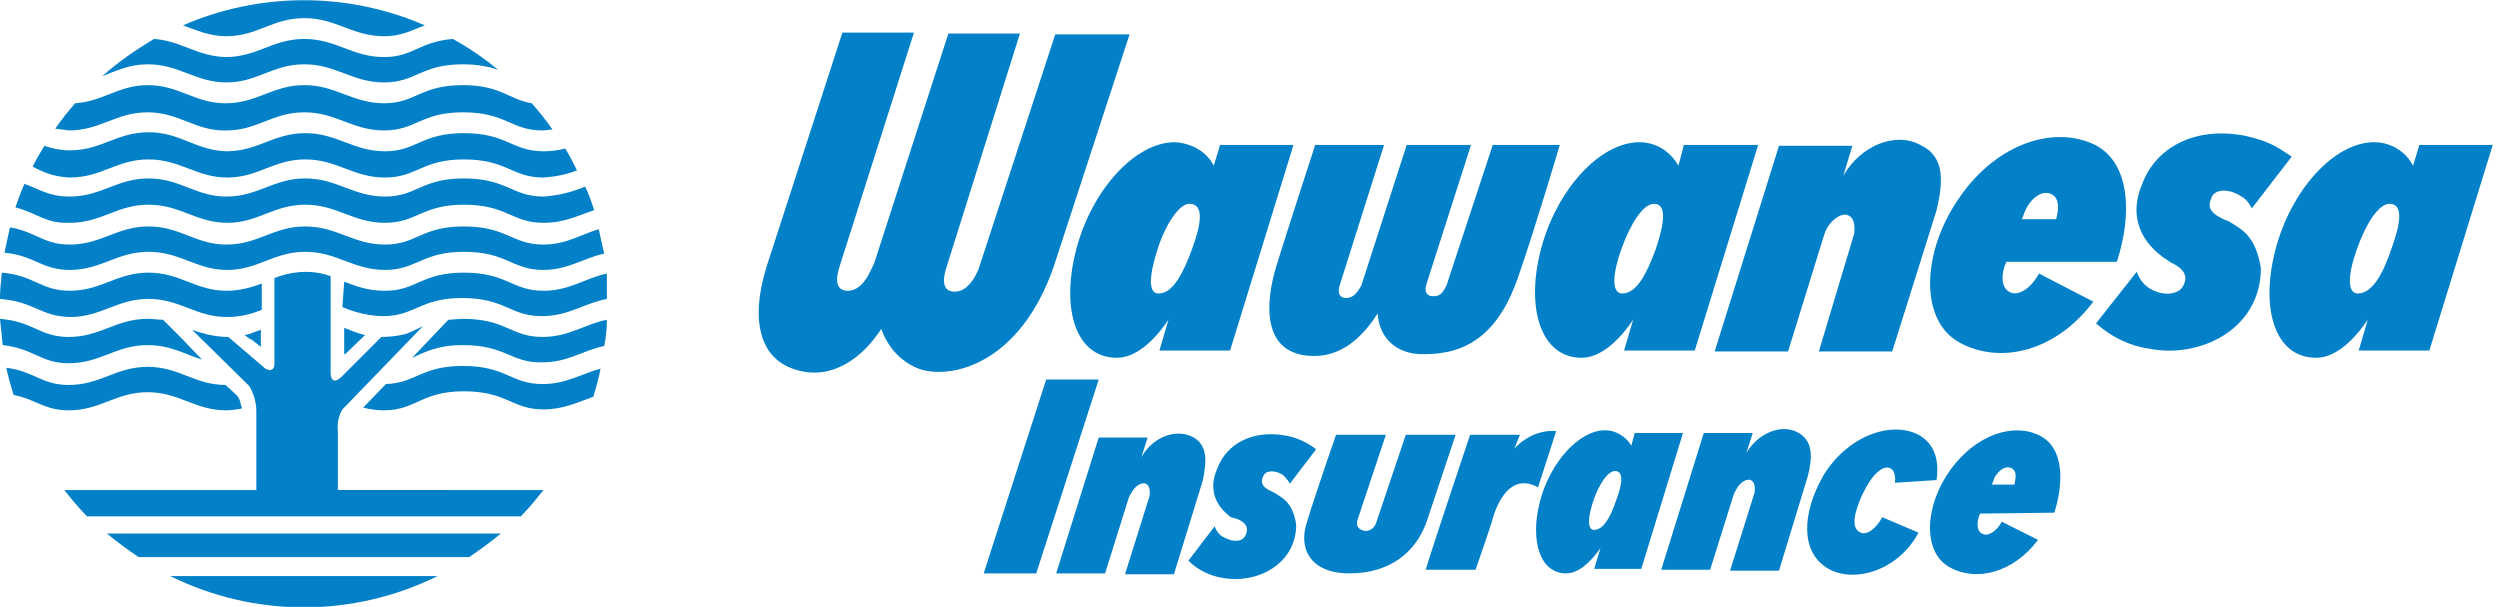 <svg enable-background="new 0 0 276 67" viewBox="0 0 276 67" xmlns="http://www.w3.org/2000/svg"><g fill="#0280c8"><path d="m134.7 16-.7 2.3c-.8-1.6-2.5-2.5-4.3-2.6-4.4 0-9.2 5.3-10.9 11.9s0 11.9 4.5 11.9c2 0 4-1.7 5.7-4.2l-1 3.4h7.8l7-22.7zm-3.1 11.5c-1 2.7-2.1 4.9-3.7 4.9-1.2 0-1-2.1-.1-4.9s2.4-5 3.5-5c1.7 0 1.3 2.3.3 5z"/><path d="m185.9 16-.6 2.3c-.9-1.6-2.5-2.6-4.3-2.6-4.4 0-9.2 5.3-10.9 11.9s.1 11.9 4.5 11.9c2 0 4-1.7 5.7-4.2l-1 3.4h7.8l7-22.7zm-3.1 11.5c-1 2.7-2.1 4.9-3.7 4.9-1.2 0-1.1-2.1-.1-4.9s2.4-5 3.6-5c1.5 0 1.1 2.3.2 5z"/><path d="m204.7 25.8c.1-.9 0-1.7-.6-2-.7-.4-2 .4-2.6 1.8l-.2.6-3.9 12.6h-8.1l7.1-22.7h8.1l-1 3.3c1.9-3.3 5.7-4.9 8.5-3.4 2.8 1.3 2.5 4.2 1.8 7.2l-4.9 15.6h-8.1z"/><path d="m116.7 28.3c-3.5 11.5-11.2 13.6-15 12.5-2.1-.7-3.7-2.4-4.4-4.5-2 3.1-5.4 5.8-9.5 4.5-4.2-1.3-5.1-6-2.8-12.5l8-24.7h7.9l-8.3 26.1c-.4 1.4-.2 2.4 1 2.4 1 0 1.9-.8 2.6-2.4.1-.2.2-.4.3-.6l8.2-25.4h7.9l-8.2 26.1c-.4 1.4-.2 2.4 1 2.4 1 0 1.9-.8 2.6-2.4.1-.2.1-.4.2-.6l8.3-25.4h8.2z"/><path d="m267.1 16-.7 2.3c-.8-1.6-2.5-2.6-4.3-2.6-4.4 0-9.2 5.3-10.9 11.9s0 11.9 4.5 11.9c2 0 4-1.7 5.7-4.2l-1 3.4h7.8l7-22.7zm-3.1 11.5c-.9 2.7-2.1 4.9-3.7 4.9-1.2 0-1.1-2.1-.1-4.9s2.4-5 3.6-5c1.6 0 1.2 2.3.2 5z"/><path d="m233.7 28.9c1.7-5.2 1.5-10.9-2.4-12.9-4.5-2.2-10.8-.2-14.9 5.7-4.2 5.9-4.6 13.6-.1 16.1s10.7 1 14.8-4.5l-6-3.1c-.9 1.7-2.4 2.6-3.3 2-.9-.5-.9-2-.3-3.3zm-10-5.9c.9-1.6 2.1-2 2.9-1.5.6.4.8 1.2.4 2.7h-3.8c.2-.4.3-.8.5-1.2z"/><path d="m152.1 34.6c-1.3 2-3.5 4.7-7 4.7-6.1 0-5.3-6.3-4.2-9.9s4.3-13.4 4.3-13.4h7.6l-4.9 15.5c-.3 1 .1 1.4.7 1.4s1.1-.3 1.7-1.4l5-15.5h7.1l-4.9 15.3c-.3.9 0 1.4.7 1.4s1-.2 1.5-1.2l5.1-15.5h7.4s-2.5 8.5-4.6 14.6-5.5 8.5-10.3 8.5c-3.4.1-5.1-2.1-5.2-4.5z"/><path d="m226.8 56.6c1.1-3.5 1-7.2-1.6-8.5-2.9-1.5-7.1-.1-9.9 3.8s-3.1 9-.1 10.7 7.1.6 9.8-3l-4-2c-.6 1.1-1.6 1.7-2.2 1.3-.6-.3-.6-1.3-.2-2.2zm-6.6-3.9c.6-1 1.4-1.3 1.9-1s.5.8.3 1.8h-2.5c.1-.2.2-.5.3-.8z"/><path d="m180.5 47.7-.4 1.5c-.6-1-1.7-1.7-2.9-1.7-2.9 0-6.1 3.6-7.2 7.9s0 7.9 2.9 7.9c1.3 0 2.6-1.1 3.8-2.8l-.7 2.3h5.2l4.6-15h-5.3zm-2.1 7.6c-.6 1.8-1.4 3.2-2.4 3.2-.8 0-.7-1.4-.1-3.2s1.6-3.3 2.4-3.3c1 0 .8 1.5.1 3.3z"/><path d="m238.8 28.4c-2.7-2-3.7-4.8-2.3-8.1 1.5-4 5.8-6.4 11.4-5.3 2.6.6 3.5 1.2 5.1 2.3l-4.4 5.7c-.3-.6-.7-1.1-1.3-1.4-1.3-.8-2.7-.7-3.1.1-.4.9-.6 1.7 1.5 2.6l.3.1c1.4.9 3 1.5 3.6 5.2 0 6.8-6.8 10-12.3 8.9-2.2-.3-4.2-1.3-5.9-2.8l4.5-5.7c.3.9.9 1.6 1.7 2 1.4.7 2.9.5 3.4-.4s.4-1.8-1.3-2.6z"/><path d="m193.7 54.4c.1-.6 0-1.2-.4-1.4-.5-.2-1.3.3-1.7 1.2-.1.1-.1.2-.2.4l-2.6 8.3h-5.4l4.7-15.1h5.4l-.7 2.2c1.3-2.2 3.8-3.2 5.6-2.3s1.7 2.8 1.2 4.8l-3.2 10.5h-5.4z"/><path d="m126.9 54.8c.1-.7 0-1.2-.4-1.4-.5-.2-1.3.3-1.7 1.2-.1.1-.1.2-.2.4l-2.6 8.3h-5.4l4.7-15h5.4l-.7 2.2c1.2-2.2 3.7-3.2 5.6-2.3 1.8.9 1.6 2.8 1.2 4.8l-3.2 10.4h-5.4z"/><path d="m115.5 41.9h5.8l-6.9 21.4h-5.8z"/><path d="m147.5 48h5.5l-3.1 9.3c-.2.6-.1 1.1.7 1.3.6.1 1.1-.3 1.3-.8l3.3-9.8h5.5l-3.2 9.6c-1.2 3.4-4.1 5.7-8.5 5.7s-5.7-2.8-4.7-5.7c.9-3 3.2-9.6 3.2-9.6z"/><path d="m162.3 48s-4.4 13.1-4.9 14.9h5.5s1.5-4.3 1.8-5.3c0 0 1.3-5.9 5.1-3.8l2-6.2s-2.4-.4-4.6 1.9l.6-1.5z"/><path d="m209.2 53.3c.1-.8-.1-1.4-.5-1.6-.8-.4-2 .6-3.1 2.9-.9 2-1.3 3.7-.2 4.2.7.3 1.7-.4 2.4-1.7l4 1.7c-2.2 4.2-7.2 5.7-10.1 3.9s-2.8-6-.4-10.2c2.6-4.3 7.4-6.1 10.5-4.5 1.8 1 2.3 2.8 2 5z"/><path d="m0 33c0-1 .1-1.9.2-2.9 3.6.3 4.3 2 7.5 2 3.5 0 5.2-2 8.7-2s5.2 2 8.6 2c1.3 0 2.6-.3 3.9-.8v2.9c-1.2.5-2.5.8-3.8.8-3.5 0-5.2-2-8.7-2s-5.2 2-8.7 2c-3.3-.1-3.9-1.7-7.7-2z"/><path d="m42.4 45.3c-.8 0-1.5-.1-2.3-.3l2.5-2.6c3.3-.1 3.9-2 8.5-2 4.8 0 5.3 2 8.8 2 2.6 0 4.2-1.1 6.4-1.7-.2 1.1-.5 2.1-.8 3.1-1.7.6-3.3 1.4-5.5 1.4-3.5 0-4-2-8.8-2-4.7 0-5.3 2.1-8.8 2.1z"/><path d="m20.2 2.8c8.5-3.7 18.2-3.7 26.7 0-1.4.5-2.5 1.2-4.5 1.2-3.5 0-5.3-2-8.8-2s-5.2 2-8.6 2c-1.9 0-3.4-.7-4.8-1.2z"/><path d="m11.3 8.4c1.8-1.6 3.7-2.9 5.7-4.1 3 .2 4.7 1.9 7.9 2 3.5 0 5.2-2 8.7-2s5.3 2 8.8 2c3.2 0 3.9-1.7 7.6-2 1.8 1 3.4 2.1 5 3.4-1.2-.4-2.5-.6-3.9-.6-4.6 0-5.2 2-8.7 2s-5.3-2-8.8-2-5.2 2-8.6 2-5.2-2-8.7-2c-2 0-3.4.7-5 1.3z"/><path d="m6.1 14.2c.7-1 1.4-1.9 2.2-2.8 3.1-.2 4.8-2 8-2 3.5 0 5.2 2 8.6 2 3.5 0 5.2-2 8.7-2s5.3 2 8.8 2 4-2 8.7-2c4.2 0 5.1 1.6 7.6 2 .8.9 1.6 1.9 2.3 2.9-.4 0-.7.1-1.1.1-3.5 0-4-2-8.8-2-4.6 0-5.2 2-8.7 2s-5.3-2-8.8-2-5.2 2-8.6 2c-3.4.1-5.2-2-8.7-2s-5.2 2-8.7 2c-.5-.1-1-.1-1.5-.2z"/><path d="m3.6 18.4c.4-.8.8-1.5 1.3-2.3.9.3 1.8.5 2.8.5 3.5 0 5.2-2 8.7-2s5.2 2 8.6 2.1c3.5 0 5.2-2 8.7-2s5.3 2 8.8 2 4-2 8.7-2c4.8 0 5.3 2 8.8 2 .8 0 1.6-.1 2.4-.3.5.8.9 1.6 1.3 2.4-1.2.5-2.4.7-3.7.8-3.5 0-4-2-8.8-2-4.6 0-5.2 2-8.7 2s-5.3-2-8.8-2-5.2 2-8.6 2-5.2-2-8.7-2-5.2 2-8.7 2c-1.9-.1-2.9-.6-4.1-1.2z"/><path d="m1.7 22.9c.3-.9.6-1.7 1-2.6 1.7.6 2.7 1.4 5 1.4 3.5 0 5.2-2 8.7-2s5.2 2 8.6 2c3.5 0 5.2-2 8.7-2s5.3 2 8.8 2 4-2 8.7-2c4.8 0 5.3 2 8.8 2 1.6-.1 3.2-.5 4.6-1.1.4.8.7 1.7 1 2.6-1.8.6-3.3 1.4-5.6 1.4-3.5 0-4-2-8.8-2-4.6 0-5.2 2-8.7 2s-5.3-2-8.8-2-5.2 2-8.6 2-5.2-2-8.7-2-5.2 2-8.7 2c-2.7.1-3.6-1.1-6-1.7z"/><path d="m.5 27.9c.2-1 .4-1.9.6-2.8 2.9.5 3.7 1.9 6.6 1.9 3.5 0 5.2-2 8.7-2s5.2 2 8.6 2c3.5 0 5.2-2 8.7-2s5.3 2 8.8 2 4-2 8.7-2c4.8 0 5.3 2 8.8 2 2.5 0 4.1-1.1 6.1-1.7.2.9.4 1.8.6 2.7-2.3.5-4 1.8-6.7 1.8-3.5 0-4-2-8.8-2-4.6 0-5.2 2-8.7 2s-5.3-2-8.8-2-5.2 2-8.6 2-5.2-2-8.7-2-5.2 2-8.7 2c-3.1 0-3.9-1.6-7.2-1.9z"/><path d="m48.3 63.6c-9.3 4.6-20.2 4.6-29.5 0z"/><path d="m55.3 58.9c-1.1.9-2.3 1.8-3.5 2.6h-36.5c-1.2-.8-2.4-1.7-3.5-2.6z"/><path d="m26.7 45.1c-.6.1-1.1.2-1.7.2-3.5 0-5.2-2-8.7-2s-5.2 2-8.7 2c-2.7 0-3.6-1.2-6.1-1.7-.3-1-.6-2-.8-3 3.1.4 3.9 1.9 6.9 1.9 3.5 0 5.2-2 8.7-2s5.2 2 8.6 2l1.3 1.2c.2.3.4.7.4 1.1.1 0 .1.2.1.3z"/><path d="m27.5 37.4.2.1 1 .8c-.5-.4-1-.8-1.5-1.2z"/><path d="m27 37c.6-.1 1.2-.4 1.8-.6v1.9l-1-.8-.2-.1-.3-.2z"/><path d="m22.3 39.7c-1.9-.6-3.5-1.6-6-1.6-3.5 0-5.2 2-8.7 2-3.1 0-3.8-1.6-7.3-2-.1-1-.2-1.9-.3-2.9 3.7.3 4.4 2 7.6 2 3.5 0 5.2-2 8.7-2 .6 0 1.1.1 1.7.1l2 2z"/><path d="m38.1 39.1h-.1v-2.9c.8.3 1.5.6 2.3.8z"/><path d="m51.1 38.1c-2.9 0-4.2.8-5.6 1.4l4-4.2c.5 0 1-.1 1.6-.1 4.8 0 5.3 2 8.8 2 2.9 0 4.6-1.4 7.1-1.9 0 1-.1 2-.3 2.9-2.4.5-4 1.8-6.8 1.8-3.5.1-4-1.9-8.8-1.9z"/><path d="m38 31.1c1.3.5 2.6 1 4.5 1 3.5 0 4-2 8.7-2 4.8 0 5.3 2 8.8 2 2.9 0 4.6-1.4 7-1.9v2.8c-2.6.5-4.2 1.9-7.2 1.9-3.5 0-4-2-8.8-2-4.6 0-5.2 2-8.7 2-1.5 0-3.1-.4-4.5-1z"/><path d="m60 54.1c-.8 1-1.6 2-2.5 2.9h-47.9c-.9-.9-1.7-1.9-2.5-2.9h21.2v-8.7c0-1-.3-2-.8-2.8l-6.3-6.2c1.3.5 2.7.8 4 .8l4.1 3.5s1 .6 1-.6v-9.4s3.1-1.4 6.2-.2v10.7s0 1.6 1.3.3l4.3-4.3c.9 0 1.7-.1 2.6-.3.6-.2 1.2-.5 1.8-.8l.2-.1-8.9 9.2c-.4.7-.6 1.5-.5 2.4v6.5z"/><path d="m135.9 57.1c-1.8-1.3-2.5-3.2-1.5-5.4 1-2.7 3.9-4.3 7.6-3.6 1.2.2 2.4.8 3.3 1.5l-2.9 3.8c-.2-.4-.5-.7-.8-1-.9-.5-1.8-.5-2.1.1s-.4 1.2 1 1.8l.2.1c.9.6 2 1 2.4 3.5 0 4.5-4.5 6.6-8.1 5.9-1.4-.2-2.8-.9-3.8-1.9l2.9-3.8c.2.6.6 1.1 1.2 1.3.9.5 1.9.4 2.2-.3.3-.6.3-1.3-.9-1.8z"/></g></svg>